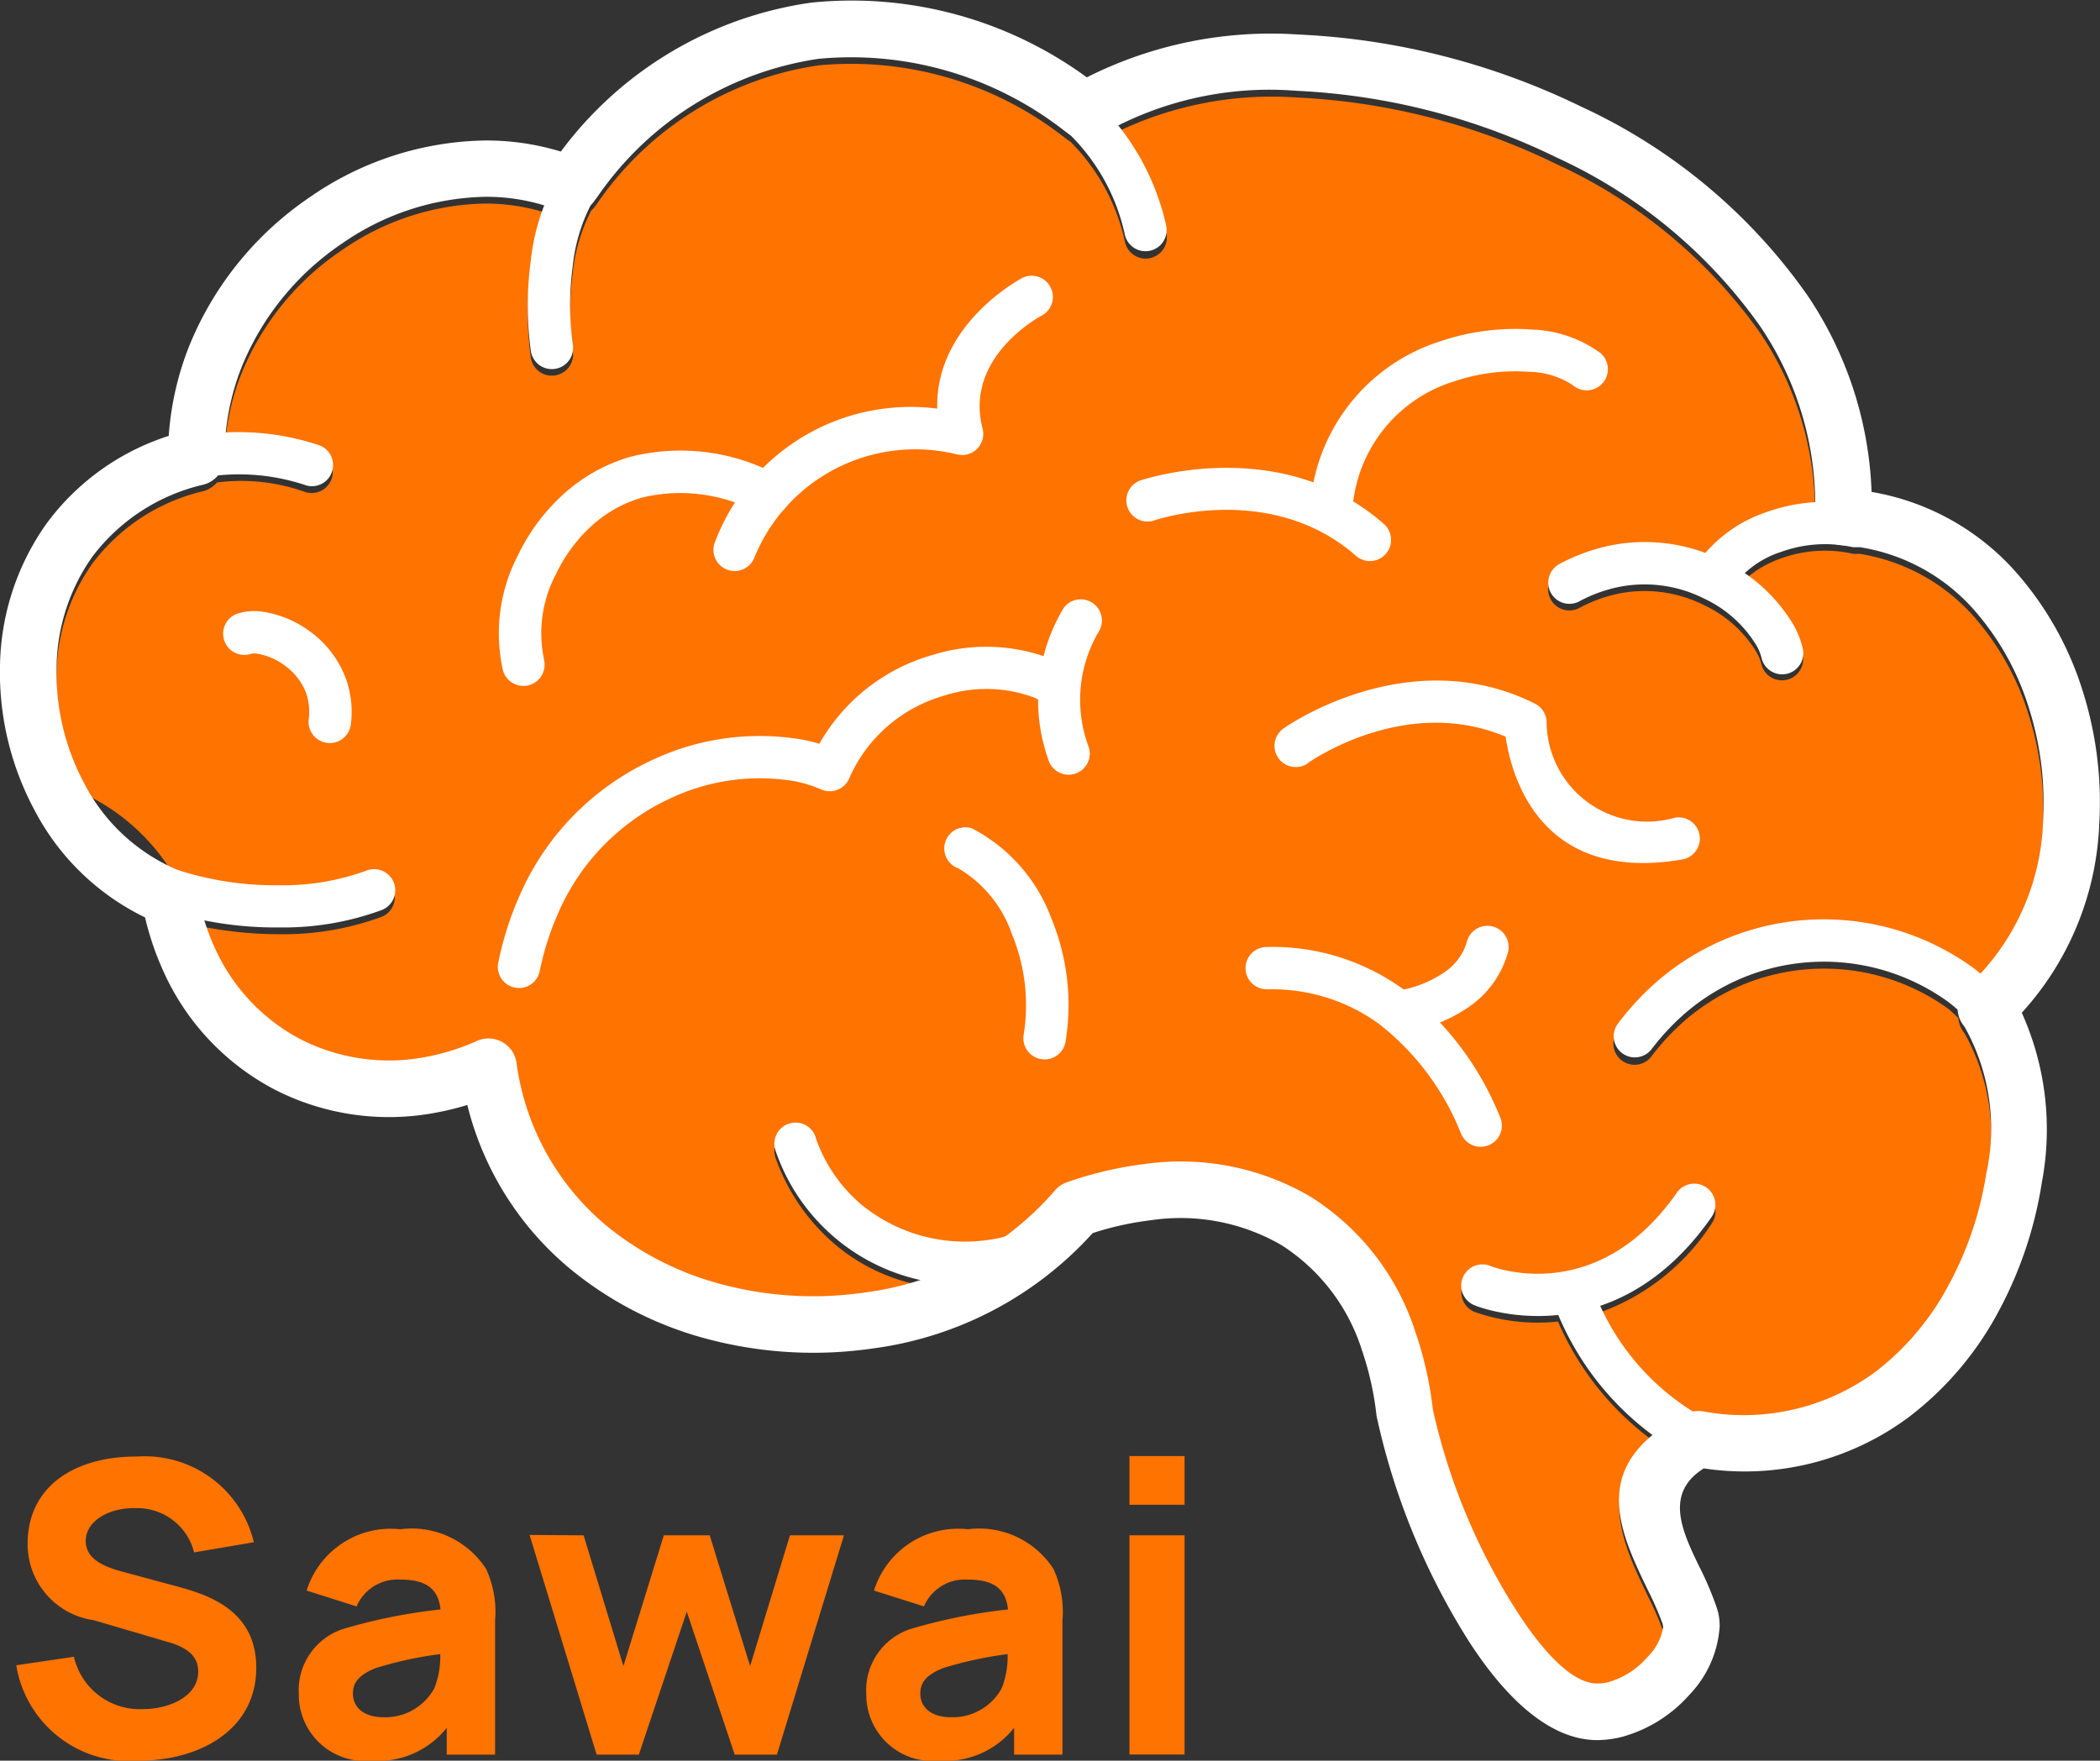 <svg height="60.71" viewBox="0 0 72.39 60.71" width="72.39" xmlns="http://www.w3.org/2000/svg"><rect x="0" y="0" width="72.39" height="60.71" fill="#333333" stroke="none"/><path d="m4.788.21c2.058 0 4.046-1.036 4.046-3.21 0-2.03-1.75-2.534-2.786-2.814l-1.748-.472c-.644-.168-1.344-.42-1.344-1.078 0-.714.84-1.162 1.736-1.134a2.021 2.021 0 0 1 2 1.526l2.058-.35a3.862 3.862 0 0 0 -4.032-2.954c-2.072-.014-3.766.976-3.766 3.01a2.647 2.647 0 0 0 2.282 2.632l2.618.77c.784.238.98.6.98 1.008 0 .84-.98 1.288-1.918 1.288a2.329 2.329 0 0 1 -2.366-1.806l-1.988.294a3.938 3.938 0 0 0 4.228 3.29zm8.036 0a3.017 3.017 0 0 0 2.576-1.134v.924h1.666v-4.62a3.543 3.543 0 0 0 -.308-1.78 3.051 3.051 0 0 0 -2.958-1.37 3.038 3.038 0 0 0 -3.23 2.114l1.722.546a1.529 1.529 0 0 1 1.508-.924c.9 0 1.309.322 1.386 1.029a18.767 18.767 0 0 0 -3.234.637 2.22 2.22 0 0 0 -1.652 2.282 2.285 2.285 0 0 0 2.524 2.296zm-.658-2.324c0-.378.224-.644.784-.868a12.989 12.989 0 0 1 2.226-.483 3 3 0 0 1 -.2 1.169 1.924 1.924 0 0 1 -1.75 1.008c-.654-0-1.06-.312-1.06-.826zm8.4 2.114h1.456l1.652-4.928 1.652 4.928h1.456l2.31-7.56h-1.862l-1.372 4.508-1.393-4.508h-1.582l-1.393 4.508-1.372-4.508-1.862-.014zm11.816.21a3.017 3.017 0 0 0 2.576-1.134v.924h1.666v-4.62a3.543 3.543 0 0 0 -.308-1.78 3.051 3.051 0 0 0 -2.954-1.37 3.038 3.038 0 0 0 -3.234 2.114l1.722.546a1.529 1.529 0 0 1 1.512-.924c.9 0 1.309.322 1.386 1.029a18.767 18.767 0 0 0 -3.234.637 2.22 2.22 0 0 0 -1.652 2.282 2.285 2.285 0 0 0 2.52 2.296zm-.658-2.324c0-.378.224-.644.784-.868a12.989 12.989 0 0 1 2.226-.483 3 3 0 0 1 -.2 1.169 1.924 1.924 0 0 1 -1.75 1.008c-.654-0-1.06-.312-1.06-.826zm7.21-6.5h1.9v-1.68h-1.9zm0 8.61h1.9v-7.556h-1.9z" fill="#ff7300" transform="translate(0 60.5)"/><path d="m71.015 29.2a8.309 8.309 0 0 1 -2.165 5.283c-.078-.065-.14-.142-.221-.2a8.774 8.774 0 0 0 -10.967.51 9.592 9.592 0 0 0 -1.291 1.4.729.729 0 1 0 1.161.881 8.222 8.222 0 0 1 1.1-1.187 7.321 7.321 0 0 1 9.119-.441c.129.1.231.215.35.323a.952.952 0 0 0 .215.53 7.185 7.185 0 0 1 .748 5.071 11.885 11.885 0 0 1 -1.267 3.787 9.246 9.246 0 0 1 -2.548 3.038 7.652 7.652 0 0 1 -5.952 1.365.984.984 0 0 0 -.273 0 8.843 8.843 0 0 1 -3.278-3.642 7.689 7.689 0 0 0 3.854-3.07.731.731 0 0 0 -1.2-.835c-2.787 4-6.4 2.541-6.413 2.537a.731.731 0 1 0 -.532 1.361 6.563 6.563 0 0 0 2.844.321 10.035 10.035 0 0 0 3.289 4.121c-1.986 1.607-1.039 3.584-.178 5.372a10.2 10.2 0 0 1 .51 1.173v.057a1.818 1.818 0 0 1 -.537 1.06 2.822 2.822 0 0 1 -1.339.872 1.588 1.588 0 0 1 -.4.049c-.867 0-1.871-1.09-2.789-2.518a21.624 21.624 0 0 1 -2.872-6.918 12.546 12.546 0 0 0 -.6-2.669 8.616 8.616 0 0 0 -3.6-4.661 8.836 8.836 0 0 0 -5.717-1.14 12.676 12.676 0 0 0 -2.691.631.958.958 0 0 0 -.434.3 9.284 9.284 0 0 1 -1.671 1.549 5.6 5.6 0 0 1 -5.011-1.1 5.278 5.278 0 0 1 -1.528-2.224c0-.006 0 0 0 0a.73.73 0 1 0 -1.43.3c0 .015.009.042.021.084a6.948 6.948 0 0 0 1.978 2.935 6.439 6.439 0 0 0 3.077 1.485 11.718 11.718 0 0 1 -1.955.465 12.253 12.253 0 0 1 -4.766-.234 10.452 10.452 0 0 1 -4.142-2.057 8.841 8.841 0 0 1 -3.114-5.631.975.975 0 0 0 -1.106-.823.992.992 0 0 0 -.313.1 7.748 7.748 0 0 1 -1.694.524 6.715 6.715 0 0 1 -4.318-.6 6.617 6.617 0 0 1 -3.007-3.242 7.644 7.644 0 0 1 -.323-.864 13.586 13.586 0 0 0 2.582.248 9.821 9.821 0 0 0 3.53-.6.729.729 0 0 0 -.538-1.355 8.361 8.361 0 0 1 -2.992.5 10.972 10.972 0 0 1 -3.379-.487c-.018-.006-.036 0-.054-.008l-.221-.114a7.166 7.166 0 0 0 -2.975-2.731 8.063 8.063 0 0 1 -1.049-4.191 6.739 6.739 0 0 1 1.231-3.79 6.68 6.68 0 0 1 3.826-2.5.954.954 0 0 0 .472-.3 6.54 6.54 0 0 1 2.99.311.728.728 0 1 0 .548-1.35 7.651 7.651 0 0 0 -3.243-.445 8.356 8.356 0 0 1 .585-2.359 9.412 9.412 0 0 1 3.438-4.175 8.911 8.911 0 0 1 4.921-1.6 6.933 6.933 0 0 1 2.034.3 8.811 8.811 0 0 0 -.458 1.918 11.533 11.533 0 0 0 .005 3.094.732.732 0 0 0 1.448-.217 9.913 9.913 0 0 1 -.006-2.688 6.025 6.025 0 0 1 .608-2.1.357.357 0 0 0 .016-.048.881.881 0 0 0 .1-.1l.128-.172a11.232 11.232 0 0 1 7.617-4.751 11.934 11.934 0 0 1 8.453 2.462l.172.129c.015.011.032.014.048.024a6.975 6.975 0 0 1 1.892 3.451.73.73 0 1 0 1.425-.314 8.536 8.536 0 0 0 -1.667-3.47 12.3 12.3 0 0 1 6.16-1.175 22.8 22.8 0 0 1 8.966 2.3 17.551 17.551 0 0 1 7.007 5.806 11.028 11.028 0 0 1 1.9 6.084 6.3 6.3 0 0 0 -1.656.33 4.923 4.923 0 0 0 -2.126 1.433 5.91 5.91 0 0 0 -3.414-.248 6.541 6.541 0 0 0 -1.615.609.729.729 0 0 0 .685 1.288 5.039 5.039 0 0 1 1.251-.472 4.549 4.549 0 0 1 3.052.376 4.167 4.167 0 0 1 1.818 1.64 1.666 1.666 0 0 1 .158.4.73.73 0 0 0 1.424-.32 3.111 3.111 0 0 0 -.294-.77 5.374 5.374 0 0 0 -1.712-1.822 3.632 3.632 0 0 1 1.253-.74 4.447 4.447 0 0 1 2.406-.177.734.734 0 0 0 .282.014 6.65 6.65 0 0 1 4.057 2.275 9.267 9.267 0 0 1 1.8 3.291 10.764 10.764 0 0 1 .481 3.872" fill="#ff7300" transform="translate(-.593 -.664)"/><g fill="#fff"><path d="m85.947 43.934a.73.73 0 0 1 -1.092.967 5.249 5.249 0 0 0 -.755-.7 7.32 7.32 0 0 0 -9.118.441 8.222 8.222 0 0 0 -1.1 1.187.728.728 0 1 1 -1.161-.88 9.641 9.641 0 0 1 1.29-1.4 8.774 8.774 0 0 1 10.967-.51 6.719 6.719 0 0 1 .966.891" transform="translate(-16.946 -9.658)"/><path d="m81.937 22.706a.732.732 0 0 1 -.361 1.418 4.446 4.446 0 0 0 -2.405.178 3.323 3.323 0 0 0 -1.694 1.239.732.732 0 0 1 -1.213-.819 4.789 4.789 0 0 1 2.428-1.8 5.983 5.983 0 0 1 3.246-.217" transform="translate(-17.778 -5.271)"/><path d="m47.881 5.514a.73.73 0 1 1 .95-1.109 8.481 8.481 0 0 1 2.489 4.358.729.729 0 1 1 -1.424.314 6.9 6.9 0 0 0 -2.014-3.564" transform="translate(-11.121 -.987)"/><path d="m24.622 8.2a.731.731 0 1 1 1.269.727 6 6 0 0 0 -.608 2.1 9.907 9.907 0 0 0 .006 2.687.732.732 0 0 1 -1.448.218 11.507 11.507 0 0 1 -.005-3.094 7.451 7.451 0 0 1 .786-2.638" transform="translate(-5.542 -1.828)"/><path d="m8.738 21.019a.731.731 0 0 1 -.274-1.436 8.792 8.792 0 0 1 4.4.317.728.728 0 1 1 -.548 1.35 7.238 7.238 0 0 0 -3.573-.231" transform="translate(-1.837 -4.539)"/><path d="m7.375 40.547a.73.73 0 1 1 .48-1.378 10.951 10.951 0 0 0 3.379.487 8.358 8.358 0 0 0 2.992-.5.729.729 0 1 1 .538 1.355 9.818 9.818 0 0 1 -3.53.6 12.518 12.518 0 0 1 -3.859-.569" transform="translate(-1.607 -9.132)"/><path d="m42.706 12.494a.73.73 0 0 1 .7 1.282c-.008 0-2.694 1.417-2.043 3.894a.731.731 0 0 1 -.884.895 5.988 5.988 0 0 0 -6.991 3.578.73.73 0 0 1 -1.344-.573 7.214 7.214 0 0 1 7.656-4.584c-.075-2.926 2.9-4.487 2.91-4.492" transform="translate(-7.492 -2.897)"/><path d="m23.98 27.449a.731.731 0 0 1 -1.407.4 5.813 5.813 0 0 1 .5-3.942 6.862 6.862 0 0 1 1.51-2.07 5.859 5.859 0 0 1 2.375-1.355 7.066 7.066 0 0 1 5.073.622.732.732 0 1 1 -.629 1.321 5.66 5.66 0 0 0 -4.044-.537 4.412 4.412 0 0 0 -1.779 1.018 5.381 5.381 0 0 0 -1.184 1.629 4.339 4.339 0 0 0 -.41 2.913" transform="translate(-5.234 -4.729)"/><path d="m41.786 29.681a.728.728 0 1 1 -.715 1.269 2.016 2.016 0 0 0 -.191-.1 4.722 4.722 0 0 0 -3.1-.07 5.089 5.089 0 0 0 -3.048 2.39c-.081.146-.161.3-.238.478a.729.729 0 0 1 -.963.368 4.318 4.318 0 0 0 -.883-.277 7.2 7.2 0 0 0 -4.384.619 7.741 7.741 0 0 0 -3.792 3.912 9.666 9.666 0 0 0 -.644 2.028.73.73 0 0 1 -1.43-.292 11.235 11.235 0 0 1 .74-2.332 9.187 9.187 0 0 1 4.5-4.638 8.686 8.686 0 0 1 5.3-.727q.274.056.532.133a6.531 6.531 0 0 1 3.9-3.062 6.211 6.211 0 0 1 4.1.138 3.5 3.5 0 0 1 .317.159" transform="translate(-5.226 -6.796)"/><path d="m68.911 15.616a.731.731 0 1 1 -.944 1.116 2.824 2.824 0 0 0 -1.506-.456 6.531 6.531 0 0 0 -2.574.328 4.977 4.977 0 0 0 -3.519 4.587.732.732 0 0 1 -1.459-.115 6.445 6.445 0 0 1 4.509-5.857 8.018 8.018 0 0 1 3.158-.4 4.222 4.222 0 0 1 2.335.8" transform="translate(-13.755 -3.455)"/><path d="m58.473 33.466a.731.731 0 0 1 -.842-1.2c.013-.008 4.273-3.052 8.667-.854a.729.729 0 0 1 .4.623 3.463 3.463 0 0 0 4.429 3.307.731.731 0 0 1 .246 1.442c-4.911.844-5.894-2.9-6.087-4.233-3.48-1.473-6.807.9-6.816.91" transform="translate(-13.385 -7.149)"/><path d="m42.951 38.631a.729.729 0 0 1 .458-1.384 5.73 5.73 0 0 1 2.742 3.1 7.835 7.835 0 0 1 .494 4.247.732.732 0 0 1 -1.448-.217 6.4 6.4 0 0 0 -.4-3.471 4.221 4.221 0 0 0 -1.85-2.277" transform="translate(-9.912 -8.688)"/><path d="m56.728 44.057a.729.729 0 0 1 -.028-1.457 7.693 7.693 0 0 1 4.783 1.482 10.46 10.46 0 0 1 3.3 4.385.73.73 0 1 1 -1.339.583 9.02 9.02 0 0 0 -2.821-3.789 6.259 6.259 0 0 0 -3.892-1.2" transform="translate(-13.073 -9.946)"/><path d="m69.876 58.373a.729.729 0 1 1 1.4-.4 8.389 8.389 0 0 0 3.95 4.431.731.731 0 0 1 -.732 1.265 9.96 9.96 0 0 1 -4.619-5.295" transform="translate(-16.31 -13.413)"/><path d="m51.6 22.864a.73.73 0 0 1 -.464-1.384c.014 0 4.794-1.657 8.392 1.5a.73.73 0 0 1 -.96 1.1c-2.962-2.6-6.958-1.221-6.968-1.217" transform="translate(-11.825 -4.914)"/><path d="m70.7 26.428a.729.729 0 0 1 -.685-1.288 6.541 6.541 0 0 1 1.615-.609 6 6 0 0 1 4.02.491 5.674 5.674 0 0 1 2.459 2.263 3.127 3.127 0 0 1 .294.77.729.729 0 1 1 -1.423.32 1.69 1.69 0 0 0 -.159-.4 4.163 4.163 0 0 0 -1.821-1.643 4.549 4.549 0 0 0 -3.052-.376 5.039 5.039 0 0 0 -1.251.472" transform="translate(-16.258 -5.693)"/><path d="m66.214 57.451a.731.731 0 1 1 .531-1.361c.011 0 3.627 1.466 6.414-2.537a.731.731 0 0 1 1.2.835c-3.453 4.958-8.133 3.069-8.146 3.064" transform="translate(-15.353 -12.432)"/><path d="m11 28.962a.732.732 0 0 1 -.522-1.367 1.889 1.889 0 0 1 .9-.084 3.617 3.617 0 0 1 1.606.655 3.54 3.54 0 0 1 1.257 1.6 3.394 3.394 0 0 1 .189 1.642.732.732 0 0 1 -1.453-.178 1.955 1.955 0 0 0 -.1-.944 2.074 2.074 0 0 0 -.743-.931 2.123 2.123 0 0 0 -.93-.393.538.538 0 0 0 -.2 0" transform="translate(-2.337 -6.42)"/><path d="m34.84 51.38a.73.73 0 0 1 1.43-.3 5.272 5.272 0 0 0 1.53 2.226 5.624 5.624 0 0 0 5.116 1.088c.2-.044.412-.093.621-.149a.729.729 0 0 1 .383 1.407c-.247.067-.484.124-.712.172a6.827 6.827 0 0 1 -8.343-4.359c-.011-.042-.018-.07-.021-.084m1.43-.3s0-.008 0 0z" transform="translate(-8.132 -11.792)"/><path d="m65.024 42.2a.731.731 0 0 1 1.418.356 3.362 3.362 0 0 1 -1.329 1.873 5.35 5.35 0 0 1 -2.349.908.729.729 0 0 1 -.224-1.441 3.915 3.915 0 0 0 1.714-.651 1.907 1.907 0 0 0 .77-1.044" transform="translate(-14.459 -9.724)"/><path d="m47.58 27.242a.73.73 0 0 1 1.2.829 4.628 4.628 0 0 0 -.346 3.967.729.729 0 1 1 -1.39.439 6.147 6.147 0 0 1 .535-5.234" transform="translate(-10.907 -6.288)"/><path d="m59.224 55.579a2.236 2.236 0 0 1 .056.488 3.745 3.745 0 0 1 -1.032 2.357 4.8 4.8 0 0 1 -2.315 1.459 3.547 3.547 0 0 1 -.876.117c-1.654 0-3.182-1.479-4.43-3.418a24.051 24.051 0 0 1 -3.175-7.757 10.515 10.515 0 0 0 -.5-2.257 6.687 6.687 0 0 0 -2.773-3.632 6.929 6.929 0 0 0 -4.482-.865 10.573 10.573 0 0 0 -2.032.448 12.382 12.382 0 0 1 -7.557 3.974 14.246 14.246 0 0 1 -5.522-.272 12.425 12.425 0 0 1 -4.912-2.453 10.673 10.673 0 0 1 -3.565-5.668 9.635 9.635 0 0 1 -1.065.262 8.647 8.647 0 0 1 -5.561-.785 8.556 8.556 0 0 1 -3.892-4.18 9.954 9.954 0 0 1 -.591-1.764 8.456 8.456 0 0 1 -3.831-3.738 10.035 10.035 0 0 1 -1.169-4.947 8.69 8.69 0 0 1 1.6-4.889 8.408 8.408 0 0 1 4.216-3.029 10.326 10.326 0 0 1 .747-3.2 11.37 11.37 0 0 1 4.148-5.052 10.858 10.858 0 0 1 6.012-1.934 8.787 8.787 0 0 1 2.61.382 13.012 13.012 0 0 1 8.645-5.137 13.731 13.731 0 0 1 9.486 2.578 14.08 14.08 0 0 1 7.29-1.477 24.8 24.8 0 0 1 9.752 2.487 19.489 19.489 0 0 1 7.784 6.485 12.932 12.932 0 0 1 2.226 6.8 8.56 8.56 0 0 1 5.093 2.9 11.242 11.242 0 0 1 2.191 3.985 12.721 12.721 0 0 1 .564 4.574 10.269 10.269 0 0 1 -2.67 6.5 9.8 9.8 0 0 1 .692 5.848 13.845 13.845 0 0 1 -1.473 4.413 11.186 11.186 0 0 1 -3.1 3.671 9.481 9.481 0 0 1 -7.08 1.779c-1.371.856-.739 2.177-.169 3.361a10.937 10.937 0 0 1 .626 1.476c.011.037.02.074.028.11m-1.9.488a.507.507 0 0 0 0-.057 10.18 10.18 0 0 0 -.509-1.173c-.99-2.054-2.1-4.358 1.269-6.065a.964.964 0 0 1 .615-.109 7.65 7.65 0 0 0 5.959-1.363 9.224 9.224 0 0 0 2.548-3.042 11.867 11.867 0 0 0 1.268-3.787 7.18 7.18 0 0 0 -.749-5.071.978.978 0 0 1 .1-1.377 8.13 8.13 0 0 0 2.608-5.717 10.747 10.747 0 0 0 -.481-3.872 9.277 9.277 0 0 0 -1.8-3.291 6.618 6.618 0 0 0 -4.661-2.343.974.974 0 0 1 -.916-1 10.987 10.987 0 0 0 -1.9-6.559 17.544 17.544 0 0 0 -7.009-5.81 22.8 22.8 0 0 0 -8.966-2.3 11.651 11.651 0 0 0 -6.694 1.487.975.975 0 0 1 -1.163 0l-.173-.129a11.932 11.932 0 0 0 -8.448-2.461 11.232 11.232 0 0 0 -7.616 4.749l-.128.173a.973.973 0 0 1 -1.153.329 6.8 6.8 0 0 0 -2.591-.493 8.915 8.915 0 0 0 -4.922 1.6 9.416 9.416 0 0 0 -3.437 4.175 8.371 8.371 0 0 0 -.628 3.149.974.974 0 0 1 -.724 1 6.678 6.678 0 0 0 -3.837 2.49 6.744 6.744 0 0 0 -1.23 3.79 8.073 8.073 0 0 0 .935 3.986 6.455 6.455 0 0 0 3.3 3.047.97.97 0 0 1 .619.737 8.127 8.127 0 0 0 .564 1.84 6.625 6.625 0 0 0 3.006 3.242 6.717 6.717 0 0 0 4.318.6 7.826 7.826 0 0 0 1.693-.524 1 1 0 0 1 .313-.1.975.975 0 0 1 1.106.823 8.846 8.846 0 0 0 3.113 5.632 10.482 10.482 0 0 0 4.142 2.057 12.272 12.272 0 0 0 4.767.234 10.384 10.384 0 0 0 6.525-3.5.961.961 0 0 1 .433-.3 12.683 12.683 0 0 1 2.691-.63 8.834 8.834 0 0 1 5.718 1.14 8.615 8.615 0 0 1 3.6 4.661 12.453 12.453 0 0 1 .6 2.669 21.637 21.637 0 0 0 2.878 6.926c.918 1.428 1.922 2.518 2.789 2.518a1.552 1.552 0 0 0 .4-.05 2.82 2.82 0 0 0 1.339-.872 1.822 1.822 0 0 0 .537-1.06"/></g><path d="m0 0h72.39v60h-72.39z" fill="none"/></svg>